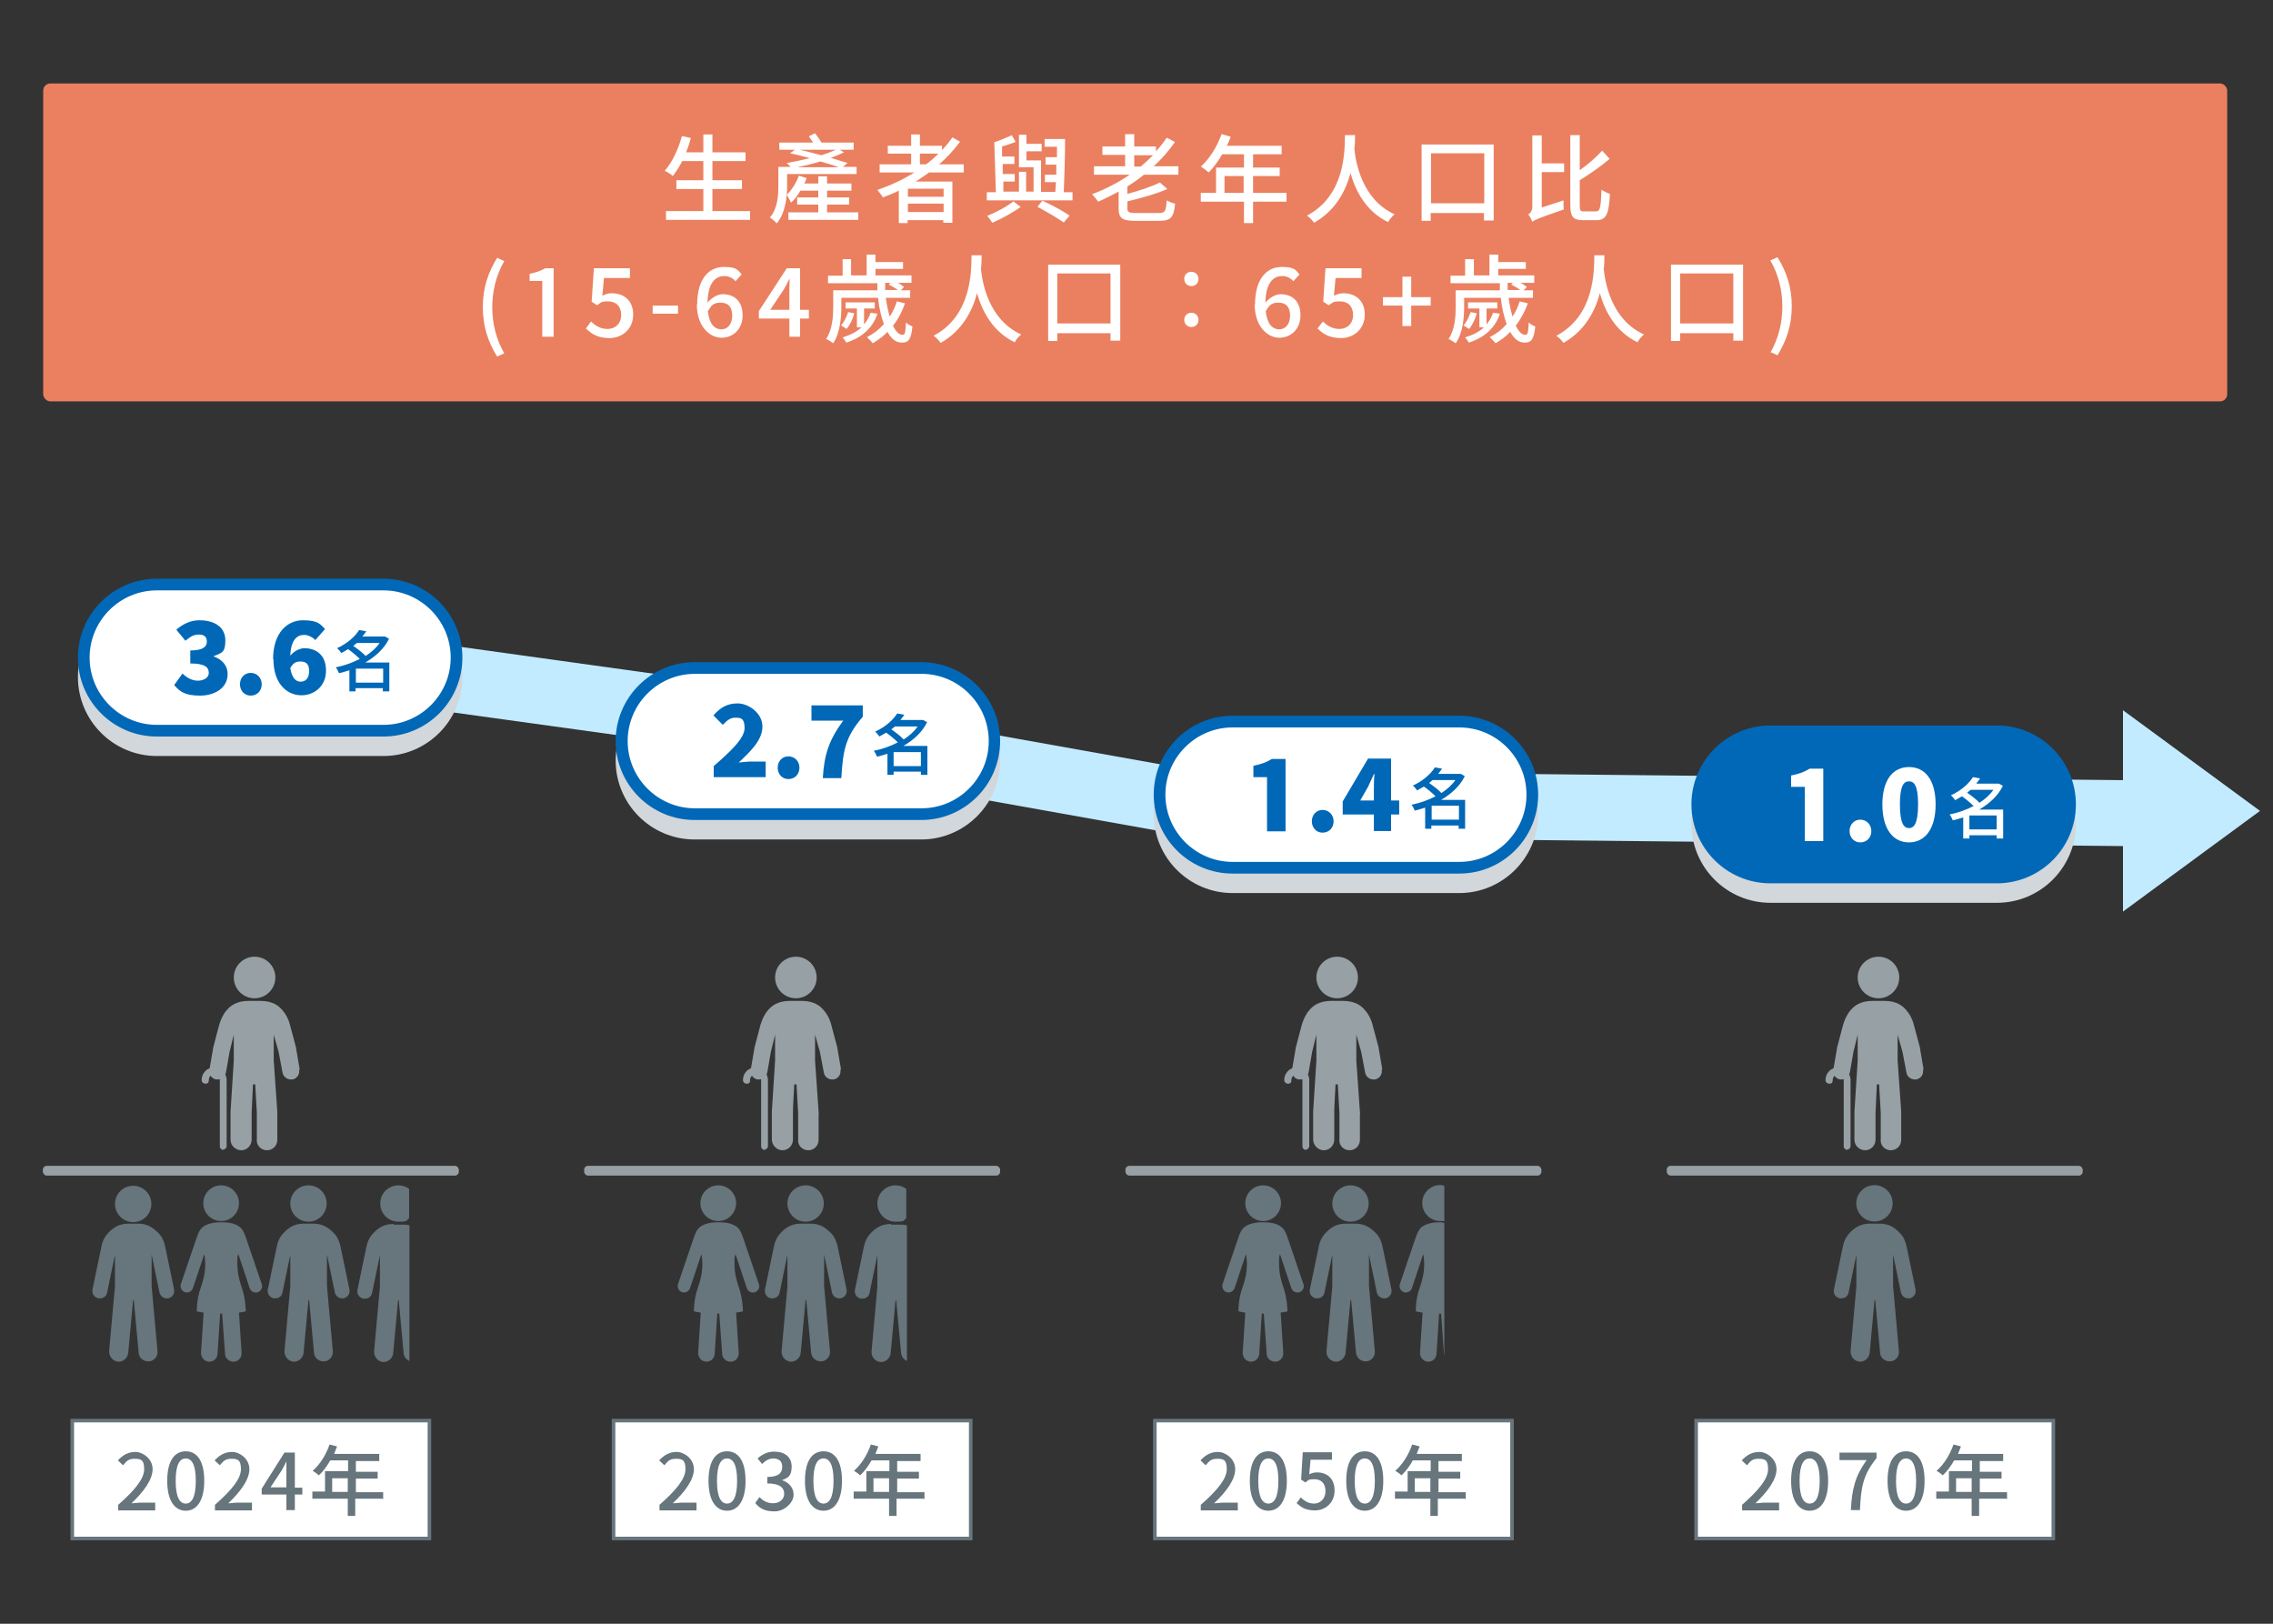 <?xml version="1.0" encoding="UTF-8"?>
<svg id="_圖層_1" xmlns="http://www.w3.org/2000/svg" version="1.1" viewBox="0 0 700 500">
  <rect x="0" y="0" width="700" height="500" fill="#333333" stroke="none"/>
  <!-- Generator: Adobe Illustrator 29.2.1, SVG Export Plug-In . SVG Version: 2.1.0 Build 116)  -->
  <defs>
    <style>
      .st0 {
        fill: #c2ebff;
      }

      .st1 {
        fill: #fff;
      }

      .st2 {
        fill: #0168b7;
      }

      .st3 {
        fill: #67757c;
      }

      .st4 {
        fill: #ea8060;
      }

      .st5 {
        fill: #97a1a5;
      }

      .st6 {
        fill: #d1d7db;
      }
    </style>
  </defs>
  <rect class="st4" x="13.3" y="25.7" width="672.6" height="97.9" rx="2.2" ry="2.2"/>
  <g>
    <g>
      <path class="st1" d="M212.8,42.4c-.4,1.5-.9,3-1.5,4.5h5.3v-5.5h2.8v5.5h10.2v2.7h-10.2v5.9h9.1v2.7h-9.1v6.8h11.6v2.7h-25.9v-2.7h11.5v-6.8h-8.3v-2.7h8.3v-5.9h-6.5c-.9,1.8-1.9,3.3-2.9,4.6-.5-.5-1.8-1.3-2.5-1.6,2.3-2.6,4.2-6.6,5.3-10.7l2.8.6h0Z"/>
      <path class="st1" d="M251,41.1c.7.8,1.5,2,2,2.8h9.9v2.2h-4.3l1.3.8c-1.2.6-2.6,1.2-4.1,1.7,2,.6,3.8,1.2,5.2,1.6l-1.4,1.2h4.2v2.2h-21.4v3.6c0,.8,0,1.8-.1,2.7-.3,3-1,6.4-3.1,8.9-.4-.5-1.5-1.5-2.1-1.8,2.4-2.8,2.6-6.8,2.6-9.8v-5.8h3.8c-.4-.4-.9-.9-1.2-1.2,2.2-.4,4.7-.9,7.1-1.5-2.1-.6-4.2-1.1-6.1-1.5l1.5-1.1h-4.8v-2.2h10.4c-.4-.7-.9-1.3-1.3-1.9l1.9-1h0ZM248.4,54.9c-.2.5-.4,1.1-.7,1.6h4.3v-2.2h2.7v2.2h7.5v2.2h-7.5v2.1h6.8v2.2h-6.8v2.4h9.6v2.3h-21.5v-2.3h9.2v-2.4h-6.5v-2.2h6.5v-2.1h-5.5c-.9,1.5-1.8,2.8-2.9,3.7-.2-.5-.9-1.8-1.3-2.4,1.5-1.5,2.9-3.6,3.7-5.9l2.3.7h0ZM252.7,49.7c-2.3.7-4.8,1.3-7.1,1.8h12.7c-1.6-.6-3.6-1.2-5.7-1.8h.1ZM252.9,47.8c1.7-.5,3.2-1.1,4.5-1.7h-11.1c2.1.5,4.4,1.1,6.6,1.7Z"/>
      <path class="st1" d="M295.7,43.6c-1.9,2.5-4,4.9-6.5,7h7.6v2.5h-10.7c-1.3,1-2.7,1.9-4.1,2.8h11.3v12.7h-2.8v-.8h-11v.9h-2.7v-10c-1.6.8-3.3,1.5-4.9,2.1-.3-.6-1.2-1.7-1.7-2.3,4-1.4,7.9-3.2,11.4-5.4h-10.7v-2.5h9.7v-3.3h-7.2v-2.4h7.2v-3.5h2.7v3.5h6.8v1.3c1.2-1.2,2.2-2.5,3.2-3.9l2.3,1.3h.1ZM290.6,60.6v-2.5h-11v2.5h11ZM279.6,65.3h11v-2.6h-11v2.6ZM285.2,50.6c1.4-1,2.6-2.1,3.8-3.3h-5.7v3.3h1.9Z"/>
      <path class="st1" d="M311.5,41.5l1.3,2.2c-1.3.5-2.8,1-4.2,1.4v3.1h3.8v2.3h-3.6v3.1h3.7v2.3h-3.5v3.1h4.8v-6.1h2.2v6.1h2.3v-7.5h-4.5v-10h2.3v2.8h4.7v2.3h-4.7v2.8h4.5v9.7h4.4l.2-3h-3.4v-2.3h3.5v-3.1c.1,0-3.3,0-3.3,0v-2.3h3.5v-3.2h-3.8v-2.4h6.3c0,5.2-.2,12-.4,16.4h2.7v2.5h-26.4v-2.5h2.8l-.5-15.4c1.8-.6,4-1.5,5.5-2.2h-.2ZM314.4,63.7c-2.4,1.7-6,3.7-8.8,4.9-.4-.6-1-1.5-1.6-2.1,2.7-1.1,6.3-3,8.1-4.5l2.2,1.7h0ZM321,61.8c3.1,1.4,6.4,3.2,8.4,4.6l-1.8,2.1c-1.9-1.3-5.2-3.3-8.1-4.8l1.5-1.9Z"/>
      <path class="st1" d="M361.8,43.8c-1.9,2.7-4.1,5.2-6.5,7.4h7.6v2.6h-10.6c-1.6,1.3-3.3,2.5-5.1,3.6v2.3c3.8-1,7.6-2.3,10-3.5l2.3,2c-3.4,1.5-8,2.8-12.3,3.8v2.2c0,1.1.4,1.4,2.6,1.4h7.1c1.9,0,2.2-.6,2.4-3.9.7.4,1.8.9,2.6,1-.4,4.2-1.3,5.3-4.8,5.3h-7.4c-4.1,0-5.2-.8-5.2-3.8v-5.2c-2.1,1.1-4.2,2.2-6.3,3.1-.4-.6-1.4-1.8-1.9-2.3,4.1-1.5,8.1-3.6,11.6-6h-11v-2.6h9.6v-3.5h-7v-2.6h7v-3.8h2.8v3.8h6.7v1.5c1.2-1.3,2.3-2.7,3.3-4.2l2.5,1.3h0ZM351.3,51.3c1.3-1.1,2.6-2.3,3.8-3.5h-5.8v3.5h2Z"/>
      <path class="st1" d="M374.5,59.4v-7.8h8.6v-4.1h-6.7c-1.3,2.2-2.7,4.2-4.2,5.6-.5-.5-1.7-1.4-2.4-1.8,2.7-2.4,5-6.1,6.4-10l2.8.8c-.3.9-.7,1.9-1.2,2.8h16.9v2.6h-8.8v4.1h8.2v2.6h-8.2v5.2h10.3v2.7h-10.3v6.6h-2.8v-6.6h-13.3v-2.7s4.7,0,4.7,0ZM383,59.4v-5.2h-5.9v5.2h5.9Z"/>
      <path class="st1" d="M417.3,41.5c0,1.1,0,2.7-.2,4.4.4,3.8,2.2,15.5,12.4,20.1-.8.6-1.6,1.6-2,2.4-6.9-3.3-10.1-9.8-11.6-15.1-1.5,5.6-4.6,11.5-11.2,15.3-.5-.7-1.3-1.6-2.2-2.2,11.9-6.3,11.6-20.1,11.7-24.8h3.1Z"/>
      <path class="st1" d="M460,44.4v23.5h-3v-2.3h-16.4v2.4h-2.8v-23.5h22.2,0ZM457.1,62.6v-15.4h-16.4v15.4h16.4Z"/>
      <path class="st1" d="M470.6,66.1c.6-.4,1.3-1.1,1.3-2.5v-21.9h2.9v8.6h6.9v2.7h-6.9v10.9l6.7-2.2c0,.9,0,2.2.1,2.8-7.8,2.7-9,3.2-9.7,3.8-.2-.7-.9-1.8-1.3-2.4v.2ZM486.5,41.6v10.8c2.6-1.8,5.2-4.1,6.9-6l2.3,2.5c-2.6,2.3-6,4.6-9.2,6.6v7.7c0,1.7.2,1.9,1.4,1.9h3.6c1.3,0,1.5-1.3,1.7-6.7.7.5,1.9,1.1,2.6,1.3-.3,5.9-1,8.1-4.1,8.1h-4.2c-3,0-3.9-1-3.9-4.7v-21.5h2.9Z"/>
    </g>
    <g>
      <path class="st1" d="M148.7,94.5c0-5.8,1.6-10.6,4.4-15.1l2.2,1c-2.5,4.3-3.7,9.2-3.7,14.2s1.2,9.9,3.7,14.2l-2.2,1c-2.8-4.5-4.4-9.3-4.4-15.1v-.2Z"/>
      <path class="st1" d="M167,86.5h-3.9v-2.2c2-.4,3.5-.9,4.8-1.7h2.6v21.1h-3.5v-17.2h0Z"/>
      <path class="st1" d="M180.4,101.2l1.6-2.2c1.3,1.2,2.8,2.3,5.1,2.3s4.2-1.6,4.2-4.3-1.6-4.2-4-4.2-2.2.4-3.4,1.2l-1.7-1.1.7-10.3h11.1v3h-8l-.5,5.5c.9-.5,1.8-.8,2.9-.8,3.6,0,6.6,2.1,6.6,6.6s-3.5,7.2-7.3,7.2-5.6-1.4-7.2-2.9h-.1Z"/>
      <path class="st1" d="M201,94.1h7.8v2.5h-7.8v-2.5Z"/>
      <path class="st1" d="M214.7,93.8c0-8.3,3.9-11.6,8.2-11.6s4.3,1.1,5.5,2.3l-1.9,2.1c-.8-1-2.1-1.6-3.4-1.6-2.8,0-5.1,2.1-5.2,8.2,1.3-1.6,3.1-2.6,4.7-2.6,3.6,0,6.1,2.2,6.1,6.5s-3,6.9-6.5,6.9-7.6-3.3-7.6-10.3h0ZM222.2,101.4c1.9,0,3.3-1.6,3.3-4.2s-1.2-4-3.5-4-2.8.7-4,2.6c.4,3.8,1.9,5.6,4.2,5.6Z"/>
      <path class="st1" d="M243.1,98.1h-9.4v-2.3l8.6-13.2h4.1v12.8h2.7v2.7h-2.7v5.6h-3.3v-5.6h0ZM243.1,90.2c0-1.2,0-3.1.1-4.3h-.1c-.5,1.1-1.1,2.1-1.7,3.2l-4.2,6.3h5.9v-5.2Z"/>
      <path class="st1" d="M262.1,79.7v5.1h4.8v-6.4h2.7v2.3h8.5v2.1h-8.5v2h11.1v2.3h-4.2c.8.4,1.5.9,1.9,1.3l-1,1h2.9v2.3h-7.5c.3,2.2.7,4.1,1.2,5.8.9-1.4,1.7-3,2.2-4.7l2.5.6c-.9,2.6-2.1,4.9-3.7,6.9.9,1.8,1.9,2.8,2.9,2.8s.9-1.1,1.1-3.8c.5.5,1.4,1,2,1.2-.4,4-1.2,5-3.2,5s-3.3-1.2-4.5-3.3c-1.3,1.4-2.9,2.5-4.5,3.5-.4-.5-1.3-1.4-1.8-1.9,2-1,3.7-2.3,5.2-4-.8-2.2-1.5-5-1.8-8.1h-11.3v2.7c0,3.4-.4,8.2-2.5,11.3-.5-.4-1.6-1.1-2.2-1.3,2-3,2.2-7.1,2.2-10v-5h13.6v-2.2h-15.2v-2.3h4.5v-5.1h2.6ZM263.1,96.5c-.5,1.8-1.4,3.7-2.4,4.8-.4-.3-1.2-.8-1.7-1.1,1-1.1,1.7-2.6,2.2-4.1l2,.4h-.1ZM270.2,96.6c-1.3,4.2-4.7,7.4-9.6,8.9-.2-.5-.8-1.2-1.1-1.6,2.3-.7,4.3-1.7,5.8-3.1h-1.4v-5.8h-3.5v-1.9h9v1.9h-3.3v4.9c.9-1.1,1.6-2.3,2-3.6l2.2.3h-.1ZM274.3,87.1h-1.7v2.2h3.9c-.8-.6-1.9-1.2-2.8-1.7l.6-.6h0Z"/>
      <path class="st1" d="M302.3,78.5c0,1.1,0,2.7-.2,4.4.4,3.8,2.2,15.5,12.4,20.1-.8.6-1.6,1.6-2,2.4-6.9-3.3-10.1-9.8-11.6-15.1-1.5,5.6-4.6,11.5-11.2,15.3-.5-.7-1.3-1.6-2.2-2.2,11.9-6.3,11.6-20.1,11.7-24.8h3.1Z"/>
      <path class="st1" d="M345,81.4v23.5h-3v-2.3h-16.4v2.4h-2.8v-23.5h22.2,0ZM342,99.6v-15.4h-16.4v15.4h16.4Z"/>
      <path class="st1" d="M364.7,85.9c0-1.4,1-2.2,2.2-2.2s2.2.9,2.2,2.2-1,2.2-2.2,2.2-2.2-.9-2.2-2.2ZM364.7,98.5c0-1.3,1-2.2,2.2-2.2s2.2.9,2.2,2.2-1,2.2-2.2,2.2-2.2-.9-2.2-2.2Z"/>
      <path class="st1" d="M386.5,93.8c0-8.3,3.9-11.6,8.2-11.6s4.3,1.1,5.5,2.3l-1.9,2.1c-.8-1-2.1-1.6-3.4-1.6-2.8,0-5.1,2.1-5.2,8.2,1.3-1.6,3.2-2.6,4.7-2.6,3.6,0,6.1,2.2,6.1,6.5s-3,6.9-6.5,6.9-7.6-3.3-7.6-10.3h0ZM394,101.4c1.9,0,3.3-1.6,3.3-4.2s-1.2-4-3.5-4-2.8.7-4,2.6c.4,3.8,1.9,5.6,4.2,5.6Z"/>
      <path class="st1" d="M405.7,101.2l1.7-2.2c1.3,1.2,2.8,2.3,5.1,2.3s4.2-1.6,4.2-4.3-1.6-4.2-4-4.2-2.2.4-3.5,1.2l-1.7-1.1.7-10.3h11.1v3h-8l-.5,5.5c.9-.5,1.8-.8,2.9-.8,3.6,0,6.6,2.1,6.6,6.6s-3.5,7.2-7.3,7.2-5.6-1.4-7.2-2.9h-.1Z"/>
      <path class="st1" d="M431.9,94.1h-6v-2.6h6v-6.3h2.7v6.3h6v2.6h-6v6.3h-2.7v-6.3Z"/>
      <path class="st1" d="M453.9,79.7v5.1h4.8v-6.4h2.7v2.3h8.5v2.1h-8.5v2h11.1v2.3h-4.2c.8.4,1.5.9,1.9,1.3l-1,1h2.9v2.3h-7.5c.3,2.2.7,4.1,1.2,5.8.9-1.4,1.7-3,2.2-4.7l2.5.6c-.9,2.6-2.2,4.9-3.7,6.9.9,1.8,1.9,2.8,2.9,2.8s.9-1.1,1.1-3.8c.5.5,1.3,1,2,1.2-.4,4-1.2,5-3.2,5s-3.3-1.2-4.5-3.3c-1.3,1.4-2.9,2.5-4.5,3.5-.4-.5-1.3-1.4-1.8-1.9,2-1,3.7-2.3,5.2-4-.8-2.2-1.5-5-1.8-8.1h-11.3v2.7c0,3.4-.4,8.2-2.6,11.3-.5-.4-1.6-1.1-2.2-1.3,2-3,2.2-7.1,2.2-10v-5h13.6v-2.2h-15.2v-2.3h4.5v-5.1h2.7ZM454.8,96.5c-.5,1.8-1.4,3.7-2.4,4.8-.4-.3-1.2-.8-1.7-1.1,1-1.1,1.7-2.6,2.2-4.1l2,.4h-.1ZM461.9,96.6c-1.3,4.2-4.7,7.4-9.6,8.9-.2-.5-.8-1.2-1.1-1.6,2.3-.7,4.3-1.7,5.8-3.1h-1.4v-5.8h-3.5v-1.9h9v1.9h-3.3v4.9c.9-1.1,1.6-2.3,2-3.6l2.2.3h-.1ZM466,87.1h-1.7v2.2h3.9c-.8-.6-1.9-1.2-2.8-1.7l.6-.6h0Z"/>
      <path class="st1" d="M494.1,78.5c0,1.1,0,2.7-.2,4.4.4,3.8,2.2,15.5,12.4,20.1-.8.6-1.6,1.6-2,2.4-6.9-3.3-10.1-9.8-11.6-15.1-1.5,5.6-4.6,11.5-11.2,15.3-.5-.7-1.3-1.6-2.2-2.2,11.9-6.3,11.6-20.1,11.7-24.8h3.1Z"/>
      <path class="st1" d="M536.8,81.4v23.5h-3v-2.3h-16.4v2.4h-2.8v-23.5h22.2ZM533.8,99.6v-15.4h-16.4v15.4h16.4Z"/>
      <path class="st1" d="M545.2,108.6c2.5-4.3,3.7-9.2,3.7-14.2s-1.2-9.9-3.7-14.2l2.2-1c2.8,4.5,4.4,9.3,4.4,15.1s-1.6,10.6-4.4,15.1l-2.2-1v.2Z"/>
    </g>
  </g>
  <g>
    <g>
      <g>
        <path class="st5" d="M68.8,354.1c-.6,0-1.1-.5-1.1-1.1v-20.3c0-1-.7-1.8-1.7-1.8s-1.7.7-1.7,1.7-.5,1.1-1.1,1.1-1.1-.5-1.1-1.1c0-2.2,1.7-3.9,3.8-3.9s3.9,1.7,3.9,3.9v20.3c0,.6-.5,1.1-1.1,1.1h0Z"/>
        <g>
          <path class="st5" d="M92.3,329.3l-1.1-6.4v-.2l-1.9-7.1c-.4-1.7-1.3-3.4-2.3-4.5-1-1.2-2.8-2.9-6.9-2.9h-3.4c-4.1,0-5.9,1.7-6.9,2.9-1,1.1-1.8,2.8-2.3,4.5l-1.9,7.2v.2l-1.1,6.4c-.2,1.4.7,2.8,2.1,3h.4c1.2,0,2.3-.9,2.6-2.2l1.1-6.3,1.3-5.3v8l-1,15.7v8.7c0,1.8,1.6,3.2,3.3,3.2h0c1.8,0,3.2-1.5,3.2-3.3v-8.3c0,0,.4-8.7.4-8.7h.7l.5,8.8v8.2c-.2,1.8,1.3,3.3,3.1,3.3h0c1.8,0,3.2-1.4,3.2-3.2v-7.9c0,0,0-.8,0-.8l-1.1-15.7v-8l1.5,5.3,1.2,6.3c.2,1.3,1.3,2.2,2.6,2.2s.3,0,.4,0c1.4-.2,2.4-1.6,2.1-3h.2Z"/>
          <circle class="st5" cx="78.4" cy="301" r="6.4"/>
        </g>
      </g>
      <rect class="st5" x="13.2" y="359" width="128.1" height="3" rx="1.2" ry="1.2"/>
      <g>
        <g>
          <path class="st3" d="M107.6,397l-2.7-13c-.3-1.4-.8-3-2.1-4.3s-3.1-2.9-6.2-2.9h-3.1c-3.1,0-4.9,1.5-6.2,2.9-1.3,1.4-1.8,2.8-2.1,4.3l-2.7,13c-.3,1.3.5,2.5,1.8,2.8h.5c1.1,0,2-.7,2.2-1.8l2.4-11.6v9.7l-1.8,20c0,1.6,1.1,3,2.7,3.2h.3c1.5,0,2.8-1.3,2.9-2.8l1.5-16.2h.2l1.5,16.2c0,1.5,1.4,2.7,2.9,2.7s.2,0,.3,0c1.6-.1,2.8-1.6,2.6-3.2l-1.8-20v-9.7l2.4,11.6c.2,1.1,1.2,1.9,2.2,1.9s.3,0,.5,0c1.3-.3,2.1-1.5,1.8-2.8h0Z"/>
          <circle class="st3" cx="95" cy="370.6" r="5.6"/>
        </g>
        <g>
          <path class="st3" d="M53.6,397l-2.7-13c-.3-1.4-.8-3-2.1-4.3s-3.1-2.9-6.2-2.9h-3.1c-3.1,0-4.9,1.5-6.2,2.9s-1.8,2.8-2.1,4.3l-2.7,13c-.3,1.3.5,2.5,1.8,2.8h.5c1.1,0,2-.7,2.2-1.8l2.4-11.6v9.7l-1.8,20c0,1.6,1.1,3,2.7,3.2h.3c1.5,0,2.8-1.3,2.9-2.8l1.5-16.2h.2l1.5,16.2c0,1.5,1.4,2.7,2.9,2.7s.2,0,.3,0c1.6-.1,2.8-1.6,2.6-3.2l-1.8-20v-9.7l2.4,11.6c.2,1.1,1.2,1.9,2.2,1.9s.3,0,.5,0c1.3-.3,2.1-1.5,1.8-2.8h0Z"/>
          <circle class="st3" cx="41" cy="370.7" r="5.6" transform="translate(-250.1 137.6) rotate(-45)"/>
        </g>
        <g>
          <path class="st3" d="M80.6,395.4l-4.9-14.4c-.5-1.4-.9-2.4-1.9-3.2-1-.8-2.7-1.4-5-1.4h-1.3c-2.3,0-4.1.7-5,1.4-1,.8-1.4,1.8-1.9,3.2l-4.9,14.4c-.3,1,.2,2.1,1.2,2.5.2,0,.4.1.6.1.8,0,1.6-.5,1.9-1.3l3.5-10.5c.2.9.3,1.9.3,3,0,2.8-.6,5.1-1.4,7.4-1.3,3.5-1.2,7.2-1.2,7.2,0,0,.7.2,2.1.4l-.8,12.4c0,1.4,1,2.6,2.4,2.7h.2c1.3,0,2.4-1,2.5-2.4l.8-12.4h.6l.9,12.4c0,1.3,1.2,2.4,2.5,2.4s0,0,.2,0c1.4,0,2.5-1.3,2.4-2.7l-.8-12.4c1.5-.2,2.1-.4,2.1-.4,0,0,0-3.6-1.2-7.2-.8-2.3-1.4-4.6-1.4-7.4s0-2.1.3-3l3.5,10.5c.3.8,1,1.3,1.9,1.3s.4,0,.6-.1c1-.3,1.6-1.5,1.2-2.5h0Z"/>
          <circle class="st3" cx="68.1" cy="370.5" r="5.5"/>
        </g>
        <g>
          <path class="st3" d="M121.1,376.9c-3.1,0-4.9,1.5-6.2,2.9-1.3,1.4-1.8,2.8-2.1,4.3l-2.7,13c-.3,1.3.5,2.5,1.8,2.8h.5c1.1,0,2-.7,2.2-1.8l2.4-11.6v9.7l-1.8,20c0,1.6,1.1,3,2.7,3.2h.3c1.5,0,2.8-1.3,2.9-2.8l1.5-16.2h.2l1.5,16.2c0,1.1.8,2,1.8,2.5v-41.8c-.5-.1-1.1-.2-1.8-.2h-3.1v-.2Z"/>
          <path class="st3" d="M117.1,370.6c0,3.1,2.5,5.6,5.6,5.6s2.4-.4,3.3-1.1v-9c-.9-.7-2.1-1.1-3.3-1.1-3.1,0-5.6,2.5-5.6,5.6Z"/>
        </g>
      </g>
    </g>
    <g>
      <g>
        <rect class="st1" x="22.2" y="437.5" width="110" height="36.3"/>
        <path class="st3" d="M132.8,474.3H21.7v-37.4h111.1v37.4ZM22.8,473.2h108.9v-35.2H22.8v35.2Z"/>
      </g>
      <g>
        <path class="st3" d="M36.5,463.3c5.2-4.6,7.9-8,7.9-10.9s-1-3.2-3-3.2-2.5.9-3.5,2l-1.6-1.5c1.5-1.6,3.1-2.6,5.4-2.6s5.3,2.1,5.3,5.3-2.7,6.9-6.5,10.5c.9,0,2-.2,2.9-.2h4.4v2.4h-11.4v-1.8Z"/>
        <path class="st3" d="M51.5,456c0-6.1,2.2-9.1,5.7-9.1s5.7,3,5.7,9.1-2.3,9.2-5.7,9.2-5.7-3.1-5.7-9.2ZM60.3,456c0-5.1-1.3-6.9-3.1-6.9s-3.1,1.8-3.1,6.9,1.3,7,3.1,7,3.1-1.9,3.1-7Z"/>
        <path class="st3" d="M66.3,463.3c5.2-4.6,7.9-8,7.9-10.9s-1-3.2-3-3.2-2.5.9-3.5,2l-1.6-1.5c1.5-1.6,3.1-2.6,5.4-2.6s5.3,2.1,5.3,5.3-2.7,6.9-6.5,10.5c.9,0,2-.2,2.9-.2h4.4v2.4h-11.4v-1.8Z"/>
        <path class="st3" d="M93.1,460.2h-2.3v4.8h-2.6v-4.8h-7.6v-1.8l7-11.1h3.2v10.8h2.3v2.1ZM88.2,458v-4.6c0-1,0-2.4,0-3.4h0c-.4.9-.9,1.8-1.4,2.7l-3.5,5.3h4.8Z"/>
        <path class="st3" d="M117.8,461.5h-8.4v5.3h-2.3v-5.3h-10.9v-2.2h3.9v-6.3h7.1v-3.3h-5.5c-1,1.8-2.2,3.4-3.5,4.6-.4-.4-1.4-1.1-1.9-1.4,2.2-1.9,4.1-4.9,5.2-8.1l2.3.6c-.3.7-.6,1.5-.9,2.3h13.9v2.2h-7.2v3.3h6.7v2.1h-6.7v4.2h8.4v2.2l-.2-.2ZM107.1,459.4v-4.2h-4.8v4.2h4.8Z"/>
      </g>
    </g>
  </g>
  <g>
    <g>
      <g>
        <path class="st5" d="M235.5,354.1c-.6,0-1.1-.5-1.1-1.1v-20.3c0-1-.7-1.8-1.7-1.8s-1.7.7-1.7,1.7-.5,1.1-1.1,1.1-1.1-.5-1.1-1.1c0-2.2,1.7-3.9,3.8-3.9s3.9,1.7,3.9,3.9v20.3c0,.6-.5,1.1-1.1,1.1h.1Z"/>
        <g>
          <path class="st5" d="M259,329.3l-1.1-6.4v-.2l-1.9-7.1c-.4-1.7-1.3-3.4-2.3-4.5-1-1.2-2.8-2.9-6.9-2.9h-3.4c-4.1,0-5.9,1.7-6.9,2.9-1,1.1-1.8,2.8-2.3,4.5l-1.9,7.2v.2l-1.1,6.4c-.2,1.4.7,2.8,2.1,3h.4c1.2,0,2.3-.9,2.6-2.2l1.1-6.3,1.3-5.3v8l-1,15.7v8.7c.1,1.8,1.6,3.2,3.3,3.2h0c1.8,0,3.2-1.5,3.2-3.3v-8.3c-.1,0,.4-8.7.4-8.7h.7l.5,8.8v8.2c-.2,1.8,1.3,3.3,3.1,3.3h0c1.8,0,3.2-1.4,3.2-3.2v-7.9c.1,0,0-.8,0-.8l-1.1-15.7v-8l1.5,5.3,1.2,6.3c.2,1.3,1.3,2.2,2.6,2.2s.3,0,.4,0c1.4-.2,2.4-1.6,2.1-3h.2Z"/>
          <circle class="st5" cx="245.1" cy="301" r="6.4"/>
        </g>
      </g>
      <rect class="st5" x="179.9" y="359" width="128.1" height="3" rx="1.2" ry="1.2"/>
      <g>
        <g>
          <path class="st3" d="M260.7,397l-2.7-13c-.3-1.4-.8-3-2.1-4.3s-3.1-2.9-6.2-2.9h-3.1c-3.1,0-4.9,1.5-6.2,2.9s-1.8,2.8-2.1,4.3l-2.7,13c-.3,1.3.5,2.5,1.8,2.8h.5c1.1,0,2-.7,2.2-1.8l2.4-11.6v9.7l-1.8,20c-.1,1.6,1.1,3,2.7,3.2h.3c1.5,0,2.8-1.3,2.9-2.8l1.5-16.2h.2l1.5,16.2c.1,1.5,1.4,2.7,2.9,2.7s.2,0,.3,0c1.6-.1,2.8-1.6,2.6-3.2l-1.8-20v-9.7l2.4,11.6c.2,1.1,1.2,1.9,2.2,1.9s.3,0,.5,0c1.3-.3,2.1-1.5,1.8-2.8h0Z"/>
          <circle class="st3" cx="248.1" cy="370.6" r="5.6"/>
        </g>
        <g>
          <path class="st3" d="M233.7,395.4l-4.9-14.4c-.5-1.4-.9-2.4-1.9-3.2-1-.8-2.7-1.4-5-1.4h-1.3c-2.3,0-4.1.7-5,1.4-1,.8-1.4,1.8-1.9,3.2l-4.9,14.4c-.3,1,.2,2.1,1.2,2.5.2,0,.4.1.6.1.8,0,1.6-.5,1.9-1.3l3.5-10.5c.2.9.3,1.9.3,3,0,2.8-.6,5.1-1.4,7.4-1.3,3.5-1.2,7.2-1.2,7.2,0,0,.7.2,2.1.4l-.8,12.4c0,1.4,1,2.6,2.4,2.7h.2c1.3,0,2.4-1,2.5-2.4l.8-12.4h.6l.9,12.4c0,1.3,1.2,2.4,2.5,2.4s.1,0,.2,0c1.4,0,2.5-1.3,2.4-2.7l-.8-12.4c1.5-.2,2.1-.4,2.1-.4,0,0,0-3.6-1.2-7.2-.8-2.3-1.4-4.6-1.4-7.4s.1-2.1.3-3l3.5,10.5c.3.8,1,1.3,1.9,1.3s.4,0,.6-.1c1-.3,1.6-1.5,1.2-2.5h0Z"/>
          <circle class="st3" cx="221.2" cy="370.5" r="5.5"/>
        </g>
        <g>
          <path class="st3" d="M274.3,376.9c-3.1,0-4.9,1.5-6.2,2.9-1.3,1.4-1.8,2.8-2.1,4.3l-2.7,13c-.3,1.3.5,2.5,1.8,2.8h.5c1.1,0,2-.7,2.2-1.8l2.4-11.6v9.7l-1.8,20c-.1,1.6,1.1,3,2.7,3.2h.3c1.5,0,2.8-1.3,2.9-2.8l1.5-16.2h.2l1.5,16.2c.1,1.1.8,2,1.8,2.5v-41.8c-.5-.1-1.1-.2-1.8-.2h-3.1v-.2Z"/>
          <path class="st3" d="M270.2,370.6c0,3.1,2.5,5.6,5.6,5.6s2.4-.4,3.3-1.1v-9c-.9-.7-2.1-1.1-3.3-1.1-3.1,0-5.6,2.5-5.6,5.6Z"/>
        </g>
      </g>
    </g>
    <g>
      <g>
        <rect class="st1" x="188.9" y="437.5" width="110" height="36.3"/>
        <path class="st3" d="M299.5,474.3h-111.1v-37.4h111.1v37.4ZM189.5,473.2h108.9v-35.2h-108.9v35.2Z"/>
      </g>
      <g>
        <path class="st3" d="M203.2,463.3c5.2-4.6,7.9-8,7.9-10.9s-1-3.2-3-3.2-2.5.9-3.5,2l-1.6-1.5c1.5-1.6,3.1-2.6,5.4-2.6s5.3,2.1,5.3,5.3-2.7,6.9-6.5,10.5c.9,0,2-.2,2.9-.2h4.4v2.4h-11.4v-1.8Z"/>
        <path class="st3" d="M218.2,456c0-6.1,2.2-9.1,5.7-9.1s5.7,3,5.7,9.1-2.3,9.2-5.7,9.2-5.7-3.1-5.7-9.2ZM227,456c0-5.1-1.3-6.9-3.1-6.9s-3.1,1.8-3.1,6.9,1.3,7,3.1,7,3.1-1.9,3.1-7Z"/>
        <path class="st3" d="M232.6,462.8l1.3-1.8c1,1.1,2.4,1.9,4.2,1.9s3.4-1.1,3.4-2.9-1.2-3.2-5.2-3.2v-2c3.5,0,4.6-1.3,4.6-3.1s-1-2.5-2.7-2.6c-1.4,0-2.5.7-3.5,1.7l-1.4-1.7c1.4-1.2,3-2.1,5.1-2.1,3.2,0,5.4,1.6,5.4,4.6s-1.2,3.5-3,4.2h0c2,.6,3.6,2.2,3.6,4.5s-2.7,5.1-5.9,5.1-4.6-1.1-5.8-2.4v-.2Z"/>
        <path class="st3" d="M247.9,456c0-6.1,2.2-9.1,5.7-9.1s5.7,3,5.7,9.1-2.3,9.2-5.7,9.2-5.7-3.1-5.7-9.2ZM256.7,456c0-5.1-1.3-6.9-3.1-6.9s-3.1,1.8-3.1,6.9,1.3,7,3.1,7,3.1-1.9,3.1-7Z"/>
        <path class="st3" d="M284.5,461.5h-8.4v5.3h-2.3v-5.3h-10.9v-2.2h3.9v-6.3h7.1v-3.3h-5.5c-1,1.8-2.2,3.4-3.5,4.6-.4-.4-1.4-1.1-1.9-1.4,2.2-1.9,4.1-4.9,5.2-8.1l2.3.6c-.3.7-.6,1.5-.9,2.3h13.9v2.2h-7.2v3.3h6.7v2.1h-6.7v4.2h8.4v2.2l-.2-.2ZM273.8,459.4v-4.2h-4.8v4.2h4.8Z"/>
      </g>
    </g>
  </g>
  <g>
    <g>
      <g>
        <path class="st5" d="M402.2,354.1c-.6,0-1.1-.5-1.1-1.1v-20.3c0-1-.7-1.8-1.7-1.8s-1.7.7-1.7,1.7-.5,1.1-1.1,1.1-1.1-.5-1.1-1.1c0-2.2,1.7-3.9,3.8-3.9s3.9,1.7,3.9,3.9v20.3c0,.6-.5,1.1-1.1,1.1h.1Z"/>
        <g>
          <path class="st5" d="M425.7,329.3l-1.1-6.4v-.2l-1.9-7.1c-.4-1.7-1.3-3.4-2.3-4.5-1-1.2-2.8-2.9-6.9-2.9h-3.4c-4.1,0-5.9,1.7-6.9,2.9-1,1.1-1.8,2.8-2.3,4.5l-1.9,7.2v.2l-1.1,6.4c-.2,1.4.7,2.8,2.1,3h.4c1.2,0,2.3-.9,2.6-2.2l1.1-6.3,1.3-5.3v8l-1,15.7v8.7c.1,1.8,1.6,3.2,3.3,3.2h0c1.8,0,3.2-1.5,3.2-3.3v-8.3c-.1,0,.4-8.7.4-8.7h.7l.5,8.8v8.2c-.2,1.8,1.3,3.3,3.1,3.3h0c1.8,0,3.2-1.4,3.2-3.2v-7.9c.1,0,0-.8,0-.8l-1.1-15.7v-8l1.5,5.3,1.2,6.3c.2,1.3,1.3,2.2,2.6,2.2s.3,0,.4,0c1.4-.2,2.4-1.6,2.1-3h.2Z"/>
          <circle class="st5" cx="411.8" cy="301" r="6.4"/>
        </g>
      </g>
      <rect class="st5" x="346.6" y="359" width="128.1" height="3" rx="1.2" ry="1.2"/>
      <g>
        <g>
          <path class="st3" d="M428.5,397l-2.7-13c-.3-1.4-.8-3-2.1-4.3s-3.1-2.9-6.2-2.9h-3.1c-3.1,0-4.9,1.5-6.2,2.9-1.3,1.4-1.8,2.8-2.1,4.3l-2.7,13c-.3,1.3.5,2.5,1.8,2.8h.5c1.1,0,2-.7,2.2-1.8l2.4-11.6v9.7l-1.8,20c-.1,1.6,1.1,3,2.7,3.2h.3c1.5,0,2.8-1.3,2.9-2.8l1.5-16.2h.2l1.5,16.2c.1,1.5,1.4,2.7,2.9,2.7s.2,0,.3,0c1.6-.1,2.8-1.6,2.6-3.2l-1.8-20v-9.7l2.4,11.6c.2,1.1,1.2,1.9,2.2,1.9s.3,0,.5,0c1.3-.3,2.1-1.5,1.8-2.8h0Z"/>
          <circle class="st3" cx="415.9" cy="370.6" r="5.6"/>
        </g>
        <g>
          <path class="st3" d="M401.4,395.4l-4.9-14.4c-.5-1.4-.9-2.4-1.9-3.2-1-.8-2.7-1.4-5-1.4h-1.3c-2.3,0-4.1.7-5,1.4-1,.8-1.4,1.8-1.9,3.2l-4.9,14.4c-.3,1,.2,2.1,1.2,2.5.2,0,.4.1.6.1.8,0,1.6-.5,1.9-1.3l3.5-10.5c.2.9.3,1.9.3,3,0,2.8-.6,5.1-1.4,7.4-1.3,3.5-1.2,7.2-1.2,7.2,0,0,.7.2,2.1.4l-.8,12.4c0,1.4,1,2.6,2.4,2.7h.2c1.3,0,2.4-1,2.5-2.4l.8-12.4h.6l.9,12.4c0,1.3,1.2,2.4,2.5,2.4s.1,0,.2,0c1.4,0,2.5-1.3,2.4-2.7l-.8-12.4c1.5-.2,2.1-.4,2.1-.4,0,0,0-3.6-1.2-7.2-.8-2.3-1.4-4.6-1.4-7.4s.1-2.1.3-3l3.5,10.5c.3.8,1,1.3,1.9,1.3s.4,0,.6-.1c1-.3,1.6-1.5,1.2-2.5h0Z"/>
          <circle class="st3" cx="389" cy="370.5" r="5.5"/>
        </g>
        <g>
          <path class="st3" d="M444.2,376.4h-1.3c-2.3,0-4.1.7-5,1.4s-1.4,1.8-1.9,3.2l-4.9,14.4c-.3,1,.2,2.1,1.2,2.5.2,0,.4.1.6.1.8,0,1.6-.5,1.9-1.3l3.5-10.5c.2.9.3,1.9.3,3,0,2.8-.6,5.1-1.4,7.4-1.3,3.5-1.2,7.2-1.2,7.2,0,0,.7.2,2.1.4l-.8,12.4c0,1.4,1,2.6,2.4,2.7h.2c1.3,0,2.4-1,2.5-2.4l.8-12.4h.6l.9,12.4c0,.2,0,.4.1.6v-41h-.6Z"/>
          <path class="st3" d="M438,370.5c0,3,2.5,5.5,5.5,5.5s.9,0,1.3-.2v-10.7c-.4,0-.8-.2-1.3-.2-3,0-5.5,2.5-5.5,5.5h0Z"/>
        </g>
      </g>
    </g>
    <g>
      <g>
        <rect class="st1" x="355.6" y="437.5" width="110" height="36.3"/>
        <path class="st3" d="M466.2,474.3h-111.1v-37.4h111.1v37.4ZM356.2,473.2h108.9v-35.2h-108.9v35.2Z"/>
      </g>
      <g>
        <path class="st3" d="M369.9,463.3c5.2-4.6,7.9-8,7.9-10.9s-1-3.2-3-3.2-2.5.9-3.5,2l-1.6-1.5c1.5-1.6,3.1-2.6,5.4-2.6s5.3,2.1,5.3,5.3-2.7,6.9-6.5,10.5c.9,0,2-.2,2.9-.2h4.4v2.4h-11.4v-1.8Z"/>
        <path class="st3" d="M384.9,456c0-6.1,2.2-9.1,5.7-9.1s5.7,3,5.7,9.1-2.3,9.2-5.7,9.2-5.7-3.1-5.7-9.2ZM393.7,456c0-5.1-1.3-6.9-3.1-6.9s-3.1,1.8-3.1,6.9,1.3,7,3.1,7,3.1-1.9,3.1-7Z"/>
        <path class="st3" d="M399.3,462.9l1.3-1.8c1,1,2.3,1.9,4.1,1.9s3.5-1.4,3.5-3.8-1.3-3.7-3.4-3.7-1.8.3-2.8,1l-1.3-.9.5-8.4h9v2.3h-6.6l-.4,4.5c.7-.4,1.5-.6,2.4-.6,3,0,5.4,1.8,5.4,5.6s-2.9,6.1-6,6.1-4.5-1.1-5.8-2.4v.2Z"/>
        <path class="st3" d="M414.6,456c0-6.1,2.2-9.1,5.7-9.1s5.7,3,5.7,9.1-2.3,9.2-5.7,9.2-5.7-3.1-5.7-9.2ZM423.4,456c0-5.1-1.3-6.9-3.1-6.9s-3.1,1.8-3.1,6.9,1.3,7,3.1,7,3.1-1.9,3.1-7Z"/>
        <path class="st3" d="M451.2,461.5h-8.4v5.3h-2.3v-5.3h-10.9v-2.2h3.9v-6.3h7.1v-3.3h-5.5c-1,1.8-2.2,3.4-3.5,4.6-.4-.4-1.4-1.1-1.9-1.4,2.2-1.9,4.1-4.9,5.2-8.1l2.3.6c-.3.7-.6,1.5-.9,2.3h13.9v2.2h-7.2v3.3h6.7v2.1h-6.7v4.2h8.4v2.2l-.2-.2ZM440.5,459.4v-4.2h-4.8v4.2h4.8Z"/>
      </g>
    </g>
  </g>
  <g>
    <g>
      <g>
        <path class="st5" d="M568.9,354.1c-.6,0-1.1-.5-1.1-1.1v-20.3c0-1-.7-1.8-1.7-1.8s-1.7.7-1.7,1.7-.5,1.1-1.1,1.1-1.1-.5-1.1-1.1c0-2.2,1.7-3.9,3.8-3.9s3.9,1.7,3.9,3.9v20.3c0,.6-.5,1.1-1.1,1.1h0Z"/>
        <g>
          <path class="st5" d="M592.4,329.3l-1.1-6.4v-.2l-1.9-7.1c-.4-1.7-1.3-3.4-2.3-4.5-1-1.2-2.8-2.9-6.9-2.9h-3.4c-4.1,0-5.9,1.7-6.9,2.9-1,1.1-1.8,2.8-2.3,4.5l-1.9,7.2v.2l-1.1,6.4c-.2,1.4.7,2.8,2.1,3h.4c1.2,0,2.3-.9,2.6-2.2l1.1-6.3,1.3-5.3v8l-1,15.7v8.7c0,1.8,1.6,3.2,3.3,3.2h0c1.8,0,3.2-1.5,3.2-3.3v-8.3c0,0,.4-8.7.4-8.7h.7l.5,8.8v8.2c-.2,1.8,1.3,3.3,3.1,3.3h0c1.8,0,3.2-1.4,3.2-3.2v-7.9c0,0,0-.8,0-.8l-1.1-15.7v-8l1.5,5.3,1.2,6.3c.2,1.3,1.3,2.2,2.6,2.2s.3,0,.4,0c1.4-.2,2.4-1.6,2.1-3h.2Z"/>
          <circle class="st5" cx="578.5" cy="301" r="6.4"/>
        </g>
      </g>
      <rect class="st5" x="513.3" y="359" width="128.1" height="3" rx="1.2" ry="1.2"/>
      <g>
        <path class="st3" d="M589.9,397l-2.7-13c-.3-1.4-.8-3-2.1-4.3-1.3-1.4-3.1-2.9-6.2-2.9h-3.1c-3.1,0-4.9,1.5-6.2,2.9s-1.8,2.8-2.1,4.3l-2.7,13c-.3,1.3.5,2.5,1.8,2.8h.5c1.1,0,2-.7,2.2-1.8l2.4-11.6v9.7l-1.8,20c0,1.6,1.1,3,2.7,3.2h.3c1.5,0,2.8-1.3,2.9-2.8l1.5-16.2h.2l1.5,16.2c0,1.5,1.4,2.7,2.9,2.7s.2,0,.3,0c1.6-.1,2.8-1.6,2.6-3.2l-1.8-20v-9.7l2.4,11.6c.2,1.1,1.2,1.9,2.2,1.9s.3,0,.5,0c1.3-.3,2.1-1.5,1.8-2.8h0Z"/>
        <circle class="st3" cx="577.3" cy="370.6" r="5.6" transform="translate(-93 516.7) rotate(-45)"/>
      </g>
    </g>
    <g>
      <g>
        <rect class="st1" x="522.3" y="437.5" width="110" height="36.3"/>
        <path class="st3" d="M632.9,474.3h-111.1v-37.4h111.1v37.4ZM522.9,473.2h108.9v-35.2h-108.9v35.2Z"/>
      </g>
      <g>
        <path class="st3" d="M536.6,463.3c5.2-4.6,7.9-8,7.9-10.9s-1-3.2-3-3.2-2.5.9-3.5,2l-1.6-1.5c1.5-1.6,3.1-2.6,5.4-2.6s5.3,2.1,5.3,5.3-2.7,6.9-6.5,10.5c.9,0,2-.2,2.9-.2h4.4v2.4h-11.4v-1.8Z"/>
        <path class="st3" d="M551.6,456c0-6.1,2.2-9.1,5.7-9.1s5.7,3,5.7,9.1-2.3,9.2-5.7,9.2-5.7-3.1-5.7-9.2ZM560.4,456c0-5.1-1.3-6.9-3.1-6.9s-3.1,1.8-3.1,6.9,1.3,7,3.1,7,3.1-1.9,3.1-7Z"/>
        <path class="st3" d="M574.8,449.6h-8.3v-2.3h11.4v1.7c-4.2,5.2-4.8,9.1-5.1,16h-2.8c.3-6.5,1.4-10.6,4.8-15.3h0Z"/>
        <path class="st3" d="M581.3,456c0-6.1,2.2-9.1,5.7-9.1s5.7,3,5.7,9.1-2.3,9.2-5.7,9.2-5.7-3.1-5.7-9.2ZM590.1,456c0-5.1-1.3-6.9-3.1-6.9s-3.1,1.8-3.1,6.9,1.3,7,3.1,7,3.1-1.9,3.1-7Z"/>
        <path class="st3" d="M617.9,461.5h-8.4v5.3h-2.3v-5.3h-10.9v-2.2h3.9v-6.3h7.1v-3.3h-5.5c-1,1.8-2.2,3.4-3.5,4.6-.4-.4-1.4-1.1-1.9-1.4,2.2-1.9,4.1-4.9,5.2-8.1l2.3.6c-.3.7-.6,1.5-.9,2.3h13.9v2.2h-7.2v3.3h6.7v2.1h-6.7v4.2h8.4v2.2l-.2-.2ZM607.2,459.4v-4.2h-4.8v4.2h4.8Z"/>
      </g>
    </g>
  </g>
  <polygon class="st0" points="368.2 237.3 201.6 207.5 82.2 190.9 79.7 211.1 198.2 227.5 365.5 257.4 366.3 257.6 668.9 260.7 669.1 240.4 368.2 237.3"/>
  <g>
    <g>
      <path class="st6" d="M48.3,186h69.8c12.4,0,22.5,10.1,22.5,22.5h0c0,12.4-10.1,22.5-22.5,22.5H48.3c-12.4,0-22.5-10.1-22.5-22.5h0c0-12.4,10.1-22.5,22.5-22.5Z"/>
      <path class="st6" d="M118.1,232.8H48.3c-13.4,0-24.3-10.9-24.3-24.3s10.9-24.3,24.3-24.3h69.8c13.4,0,24.3,10.9,24.3,24.3s-10.9,24.3-24.3,24.3ZM48.3,187.8c-11.4,0-20.7,9.3-20.7,20.7s9.3,20.7,20.7,20.7h69.8c11.4,0,20.7-9.3,20.7-20.7s-9.3-20.7-20.7-20.7H48.3Z"/>
    </g>
    <g>
      <path class="st1" d="M48.3,180h69.8c12.4,0,22.5,10.1,22.5,22.5h0c0,12.4-10.1,22.5-22.5,22.5H48.3c-12.4,0-22.5-10.1-22.5-22.5h0c0-12.4,10.1-22.5,22.5-22.5Z"/>
      <path class="st2" d="M118.1,226.8H48.3c-13.4,0-24.3-10.9-24.3-24.3s10.9-24.3,24.3-24.3h69.8c13.4,0,24.3,10.9,24.3,24.3s-10.9,24.3-24.3,24.3ZM48.3,181.8c-11.4,0-20.7,9.3-20.7,20.7s9.3,20.7,20.7,20.7h69.8c11.4,0,20.7-9.3,20.7-20.7s-9.3-20.7-20.7-20.7H48.3Z"/>
    </g>
    <g>
      <path class="st2" d="M53.6,211l2.6-3.6c1.3,1.3,3,2.2,4.7,2.2s3.4-.8,3.4-2.4-1-2.9-5.7-2.9v-4c3.8,0,5.1-1.1,5.1-2.7s-.9-2.2-2.5-2.2-2.6.7-4.1,1.9l-2.8-3.4c2.1-1.8,4.4-2.9,7.1-2.9,4.8,0,8,2.2,8,6.2s-1.3,3.8-3.7,4.9h0c2.6.9,4.4,2.7,4.4,5.5,0,4.2-3.9,6.6-8.5,6.6s-6.2-1.2-7.9-3.2h0Z"/>
      <path class="st2" d="M73.9,210.7c0-2,1.4-3.5,3.3-3.5s3.4,1.5,3.4,3.5-1.4,3.5-3.4,3.5-3.3-1.6-3.3-3.5Z"/>
      <path class="st2" d="M84.1,203c0-8.2,4.4-12,9.2-12s5.4,1.3,6.8,2.7l-3,3.4c-.7-.8-2.2-1.6-3.4-1.6-2.3,0-4.1,1.6-4.3,6.4,1.2-1.5,3.1-2.3,4.3-2.3,3.8,0,6.7,2.2,6.7,6.9s-3.5,7.6-7.6,7.6-8.6-3.2-8.6-11.2h0ZM92.6,209.9c1.4,0,2.6-.9,2.6-3.3s-1.2-2.9-2.7-2.9-2.2.5-3.1,2c.5,3.3,1.9,4.2,3.1,4.2h0Z"/>
    </g>
    <path class="st2" d="M119.9,212.9h-2v-1h-8.4v1h-1.9v-6.5c-1.1.3-2.1.7-3.2.9-.2-.5-.6-1.3-1-1.8,2.5-.5,5.1-1.4,7.4-2.6-.9-.9-2.3-2.1-3.6-3-.7.4-1.3.8-2.1,1.2-.3-.5-.9-1.2-1.3-1.5,3.3-1.5,5.6-3.7,6.8-5.6l2.2.4c-.4.6-.8,1.1-1.2,1.6h6.9c0-.1,1.3.7,1.3.7-1.5,3.1-4.2,5.5-7.3,7.3h7.4v8.9ZM109.9,198c-.4.3-.7.6-1.1.9,1.3.9,2.9,2.1,3.8,3.1,1.7-1.1,3.2-2.4,4.3-4h-7.1,0ZM118,210.2v-4.3h-8.4v4.3h8.4Z"/>
  </g>
  <g>
    <g>
      <rect class="st6" x="191.5" y="211.7" width="114.8" height="45" rx="22.5" ry="22.5"/>
      <path class="st6" d="M283.7,258.5h-69.8c-13.4,0-24.3-10.9-24.3-24.3s10.9-24.3,24.3-24.3h69.8c13.4,0,24.3,10.9,24.3,24.3s-10.9,24.3-24.3,24.3ZM214,213.5c-11.4,0-20.7,9.3-20.7,20.7s9.3,20.7,20.7,20.7h69.8c11.4,0,20.7-9.3,20.7-20.7s-9.3-20.7-20.7-20.7h-69.8,0Z"/>
    </g>
    <g>
      <path class="st1" d="M214,205.7h69.8c12.4,0,22.5,10.1,22.5,22.5h0c0,12.4-10.1,22.5-22.5,22.5h-69.8c-12.4,0-22.5-10.1-22.5-22.5h0c0-12.4,10.1-22.5,22.5-22.5Z"/>
      <path class="st2" d="M283.7,252.5h-69.8c-13.4,0-24.3-10.9-24.3-24.3s10.9-24.3,24.3-24.3h69.8c13.4,0,24.3,10.9,24.3,24.3s-10.9,24.3-24.3,24.3ZM214,207.5c-11.4,0-20.7,9.3-20.7,20.7s9.3,20.7,20.7,20.7h69.8c11.4,0,20.7-9.3,20.7-20.7s-9.3-20.7-20.7-20.7h-69.8,0Z"/>
    </g>
    <g>
      <path class="st2" d="M219.8,235.9c5.4-4.7,9.5-8.6,9.5-11.7s-1.2-3.2-2.9-3.2-2.7,1.1-3.8,2.2l-2.9-2.9c2.2-2.5,4.3-3.7,7.5-3.7s7.6,2.9,7.6,7.1-3.6,7.6-7.3,11.1c1.1-.1,2.7-.3,3.7-.3h4.6v4.8h-16v-3.5h0Z"/>
      <path class="st2" d="M239.5,236.4c0-2,1.4-3.5,3.3-3.5s3.4,1.5,3.4,3.5-1.4,3.5-3.4,3.5-3.3-1.6-3.3-3.5Z"/>
      <path class="st2" d="M259.7,221.9h-9.8v-4.7h15.8v3.5c-5.3,6.2-6.1,10.2-6.6,18.9h-5.7c.4-7.2,1.9-11.7,6.2-17.6h.1Z"/>
    </g>
    <path class="st2" d="M285.6,238.6h-2v-1h-8.4v1h-1.9v-6.5c-1.1.3-2.1.7-3.2.9-.2-.5-.6-1.3-1-1.8,2.5-.5,5.1-1.4,7.4-2.6-.9-.9-2.3-2.1-3.6-3-.7.4-1.3.8-2.1,1.2-.3-.5-.9-1.2-1.3-1.5,3.3-1.5,5.6-3.7,6.8-5.6l2.2.4c-.4.6-.8,1.1-1.2,1.6h6.9c0-.1,1.3.7,1.3.7-1.5,3.1-4.2,5.5-7.3,7.3h7.4v8.9ZM275.6,223.7c-.4.3-.7.6-1.1.9,1.3.9,2.9,2.1,3.8,3.1,1.7-1.1,3.2-2.4,4.3-4h-7.1.1ZM283.6,235.9v-4.3h-8.4v4.3h8.4Z"/>
  </g>
  <g>
    <g>
      <rect class="st6" x="357.1" y="228.2" width="114.8" height="45" rx="22.5" ry="22.5"/>
      <path class="st6" d="M449.4,275h-69.8c-13.4,0-24.3-10.9-24.3-24.3s10.9-24.3,24.3-24.3h69.8c13.4,0,24.3,10.9,24.3,24.3s-10.9,24.3-24.3,24.3h0ZM379.6,230c-11.4,0-20.7,9.3-20.7,20.7s9.3,20.7,20.7,20.7h69.8c11.4,0,20.7-9.3,20.7-20.7s-9.3-20.7-20.7-20.7h-69.8Z"/>
    </g>
    <g>
      <rect class="st1" x="357.1" y="222.2" width="114.8" height="45" rx="22.5" ry="22.5"/>
      <path class="st2" d="M449.4,269h-69.8c-13.4,0-24.3-10.9-24.3-24.3s10.9-24.3,24.3-24.3h69.8c13.4,0,24.3,10.9,24.3,24.3s-10.9,24.3-24.3,24.3h0ZM379.6,224c-11.4,0-20.7,9.3-20.7,20.7s9.3,20.7,20.7,20.7h69.8c11.4,0,20.7-9.3,20.7-20.7s-9.3-20.7-20.7-20.7h-69.8Z"/>
    </g>
    <g>
      <path class="st2" d="M390.2,239.3h-4.2v-3.5c2.5-.5,4.1-1.1,5.7-2.1h4.2v22.3h-5.7v-16.7Z"/>
      <path class="st2" d="M404,252.9c0-2,1.4-3.5,3.3-3.5s3.4,1.5,3.4,3.5-1.4,3.5-3.4,3.5-3.3-1.6-3.3-3.5Z"/>
      <path class="st2" d="M423.1,250.8h-9.6v-4l7.8-13.2h7.1v12.9h2.5v4.3h-2.5v5.1h-5.3v-5.1ZM423.1,243.5c0-1.4,0-3.7.2-5.1h-.2c-.6,1.3-1.2,2.6-1.8,3.9l-2.4,4.2h4.2v-3h0Z"/>
    </g>
    <path class="st2" d="M451.2,255.2h-2v-1h-8.4v1h-1.9v-6.5c-1.1.3-2.1.7-3.2.9-.2-.5-.6-1.3-1-1.8,2.5-.5,5.1-1.4,7.4-2.6-.9-.9-2.3-2.1-3.6-3-.7.4-1.3.8-2.1,1.2-.3-.5-.9-1.2-1.3-1.5,3.3-1.5,5.6-3.7,6.8-5.6l2.2.4c-.4.6-.8,1.1-1.2,1.6h6.9c0-.1,1.3.7,1.3.7-1.5,3.1-4.2,5.5-7.3,7.3h7.4v8.9ZM441.2,240.2c-.4.3-.7.6-1.1.9,1.3.9,2.9,2.1,3.8,3.1,1.7-1.1,3.2-2.4,4.3-4h-7.1.1ZM449.3,252.4v-4.3h-8.4v4.3h8.4Z"/>
  </g>
  <g>
    <g>
      <rect class="st6" x="522.7" y="231.2" width="114.8" height="45" rx="22.5" ry="22.5"/>
      <path class="st6" d="M615,278h-69.8c-13.4,0-24.3-10.9-24.3-24.3s10.9-24.3,24.3-24.3h69.8c13.4,0,24.3,10.9,24.3,24.3s-10.9,24.3-24.3,24.3ZM545.3,233c-11.4,0-20.7,9.3-20.7,20.7s9.3,20.7,20.7,20.7h69.8c11.4,0,20.7-9.3,20.7-20.7s-9.3-20.7-20.7-20.7h-69.8Z"/>
    </g>
    <g>
      <rect class="st2" x="522.7" y="225.2" width="114.8" height="45" rx="22.5" ry="22.5"/>
      <path class="st2" d="M615,272h-69.8c-13.4,0-24.3-10.9-24.3-24.3s10.9-24.3,24.3-24.3h69.8c13.4,0,24.3,10.9,24.3,24.3s-10.9,24.3-24.3,24.3ZM545.3,227c-11.4,0-20.7,9.3-20.7,20.7s9.3,20.7,20.7,20.7h69.8c11.4,0,20.7-9.3,20.7-20.7s-9.3-20.7-20.7-20.7h-69.8Z"/>
    </g>
    <g>
      <path class="st1" d="M555.8,242.3h-4.2v-3.5c2.5-.5,4.1-1.1,5.7-2.1h4.2v22.3h-5.7v-16.7Z"/>
      <path class="st1" d="M569.6,255.9c0-2,1.4-3.5,3.3-3.5s3.4,1.5,3.4,3.5-1.4,3.5-3.4,3.5-3.3-1.6-3.3-3.5Z"/>
      <path class="st1" d="M579.7,247.7c0-7.6,3.3-11.5,8.2-11.5s8.2,3.9,8.2,11.5-3.3,11.7-8.2,11.7-8.2-4.1-8.2-11.7ZM590.7,247.7c0-6-1.3-7.1-2.8-7.1s-2.8,1.1-2.8,7.1,1.3,7.3,2.8,7.3,2.8-1.3,2.8-7.3Z"/>
    </g>
    <path class="st1" d="M616.9,258.2h-2v-1h-8.4v1h-1.9v-6.5c-1.1.3-2.1.7-3.2.9-.2-.5-.6-1.3-1-1.8,2.5-.5,5.1-1.4,7.4-2.6-.9-.9-2.3-2.1-3.6-3-.7.4-1.3.8-2.1,1.2-.3-.5-.9-1.2-1.3-1.5,3.3-1.5,5.6-3.7,6.8-5.6l2.2.4c-.4.6-.8,1.1-1.2,1.6h6.9c0-.1,1.3.7,1.3.7-1.5,3.1-4.2,5.5-7.3,7.3h7.4v8.9ZM606.9,243.2c-.4.3-.7.6-1.1.9,1.3.9,2.9,2.1,3.8,3.1,1.7-1.1,3.2-2.4,4.3-4h-7.1,0ZM614.9,255.4v-4.3h-8.4v4.3h8.4Z"/>
  </g>
  <polygon class="st0" points="696 249.7 653.8 218.7 653.8 280.7 696 249.7"/>
</svg>